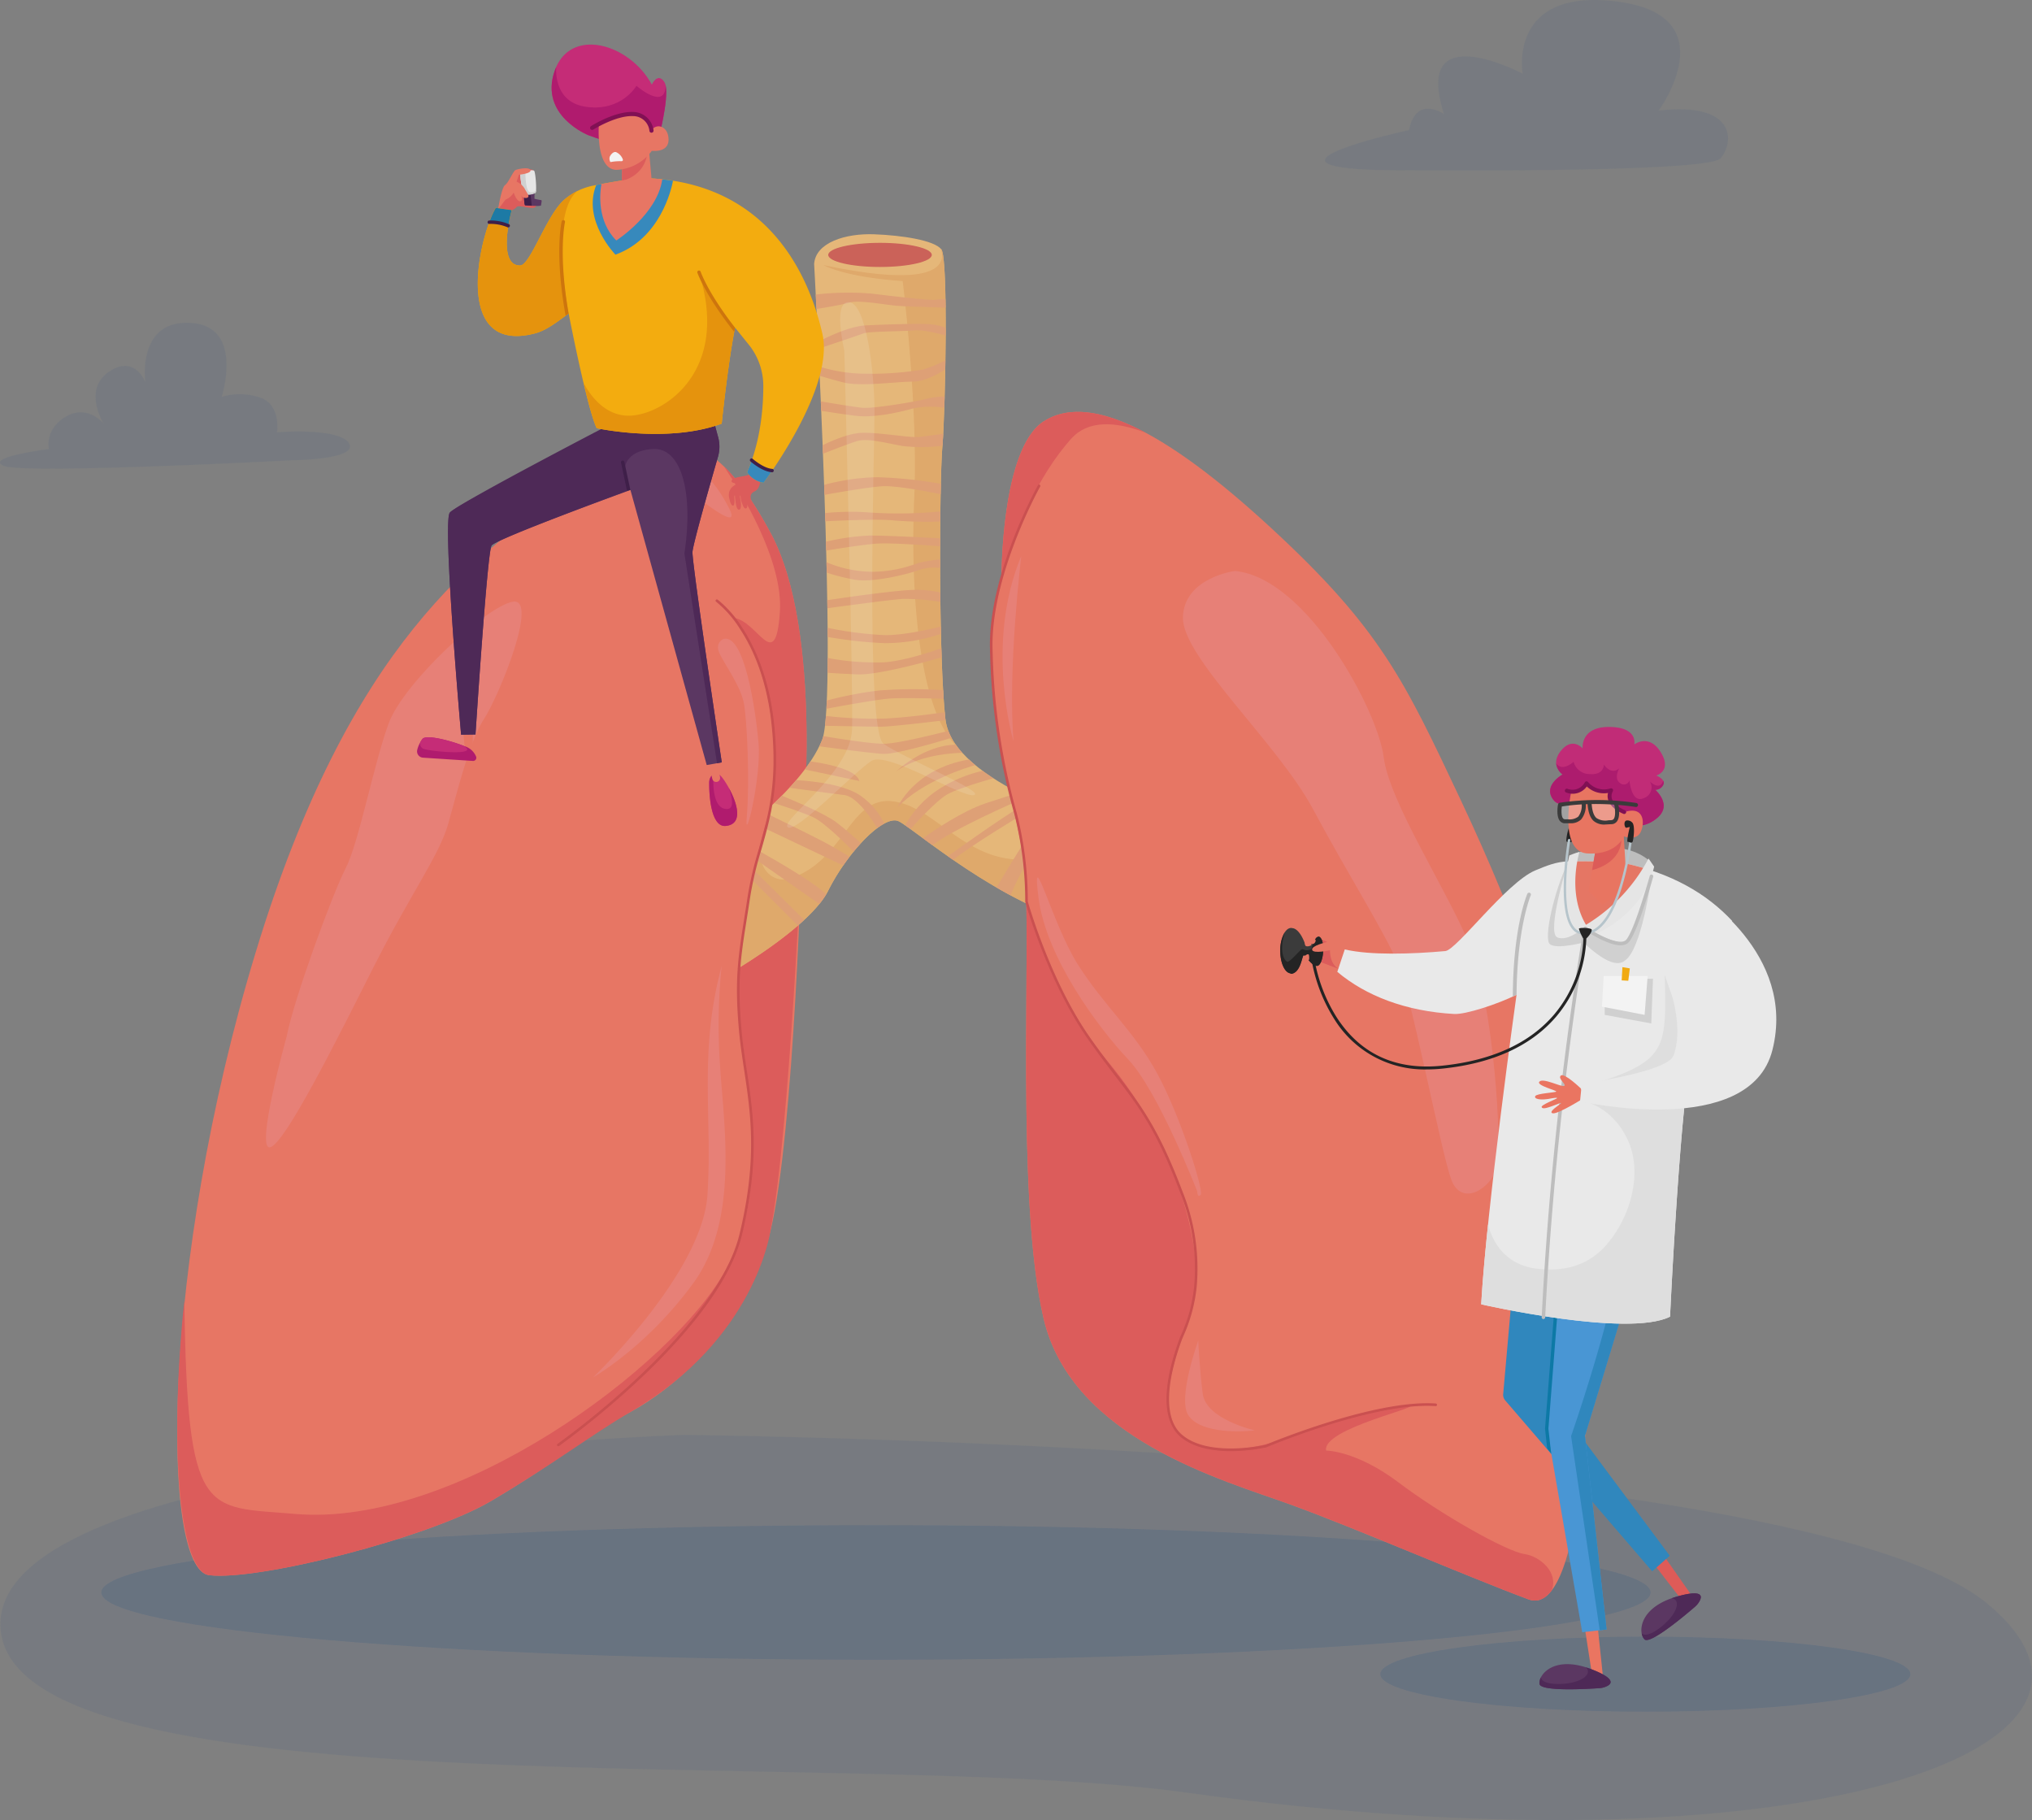 <svg xmlns="http://www.w3.org/2000/svg" xmlns:xlink="http://www.w3.org/1999/xlink" width="513.599" height="460" viewBox="0 0 513.599 460">
  <rect x="0" y="0" width="513.599" height="460" fill="#808080" stroke="none"/>
  <defs>
    <clipPath id="clip-path">
      <rect id="Rectangle_15671" data-name="Rectangle 15671" width="513.599" height="460" fill="none"/>
    </clipPath>
    <clipPath id="clip-path-3">
      <rect id="Rectangle_15667" data-name="Rectangle 15667" width="47.554" height="132.842" fill="none"/>
    </clipPath>
    <clipPath id="clip-path-4">
      <rect id="Rectangle_15668" data-name="Rectangle 15668" width="7.013" height="5.557" fill="none"/>
    </clipPath>
    <clipPath id="clip-path-5">
      <rect id="Rectangle_15669" data-name="Rectangle 15669" width="6.189" height="4.866" fill="none"/>
    </clipPath>
  </defs>
  <g id="Group_16337" data-name="Group 16337" opacity="0.9">
    <g id="Group_16336" data-name="Group 16336" clip-path="url(#clip-path)">
      <g id="Group_16335" data-name="Group 16335">
        <g id="Group_16334" data-name="Group 16334" clip-path="url(#clip-path)">
          <path id="Path_12975" data-name="Path 12975" d="M172.908,481.631s281.169,2.819,329.377,42.6c44.961,37.1-48.041,69.355-202.233,47.833C214.488,560.124.132,578.371.132,529.457c0-42.392,172.776-47.826,172.776-47.826" transform="translate(-0.033 -118.984)" fill="#264f85" opacity="0.1"/>
          <path id="Path_12976" data-name="Path 12976" d="M458.88,42.991s82.4.957,85.865-2.957,4.223-14.389-15.609-12.1c0,0,17.5-23.908-10.394-27.531s-24.017,18.209-24.017,18.209S466.8,3.772,474.84,28.813c0,0-7.012-4.921-8.822,4.05,0,0-42.607,9.249-7.137,10.128" transform="translate(-109.879 0)" fill="#264f85" opacity="0.1"/>
          <path id="Path_12977" data-name="Path 12977" d="M425.6,528.942c0,9.4-87.664,17.013-195.8,17.013s-195.8-7.617-195.8-17.013,87.665-17.013,195.8-17.013,195.8,7.617,195.8,17.013" transform="translate(-8.398 -126.469)" fill="#264f85" opacity="0.2"/>
          <path id="Path_12978" data-name="Path 12978" d="M217.482,248.412s5.448-52.307-8.064-77.153-25.064-30.294-49.692-12.205S103.277,198.5,79.3,277.4,55.329,433.231,67.534,434.757s55.358-9.371,71.269-18.743,25.064-17,35.525-22.666,28.987-20.923,35.089-45.551,8.064-99.384,8.064-99.384" transform="translate(-14.696 -36.656)" fill="#f27461"/>
          <path id="Path_12979" data-name="Path 12979" d="M209.423,173.275c-3.958-7.278-7.749-12.889-11.748-16.734,4.173,6.21,15.027,23.734,14.146,36.786-1.09,16.128-5.667,1.961-11.769,1.525q.731.9,1.4,1.868c.395.573.855,1.277,1.36,2.112,9.106,15.278,8.375,38.706,6.179,45.494-2.4,7.41-7.192,27.679-7.846,42.935s10.57,47.621-2.943,72.25S129.872,424.786,89.334,421.3c-22.911-1.97-27.257,1.608-28.044-53.935-4.055,38.977-.861,68.52,6.249,69.41C79.744,438.3,122.9,427.4,138.808,418.03s25.249-16.671,35.526-22.666c31.384-18.307,35.089-45.551,35.089-45.551,4.9-24.9,8.064-99.384,8.064-99.384s5.448-52.307-8.064-77.153" transform="translate(-14.701 -38.673)" fill="#e55857"/>
          <path id="Path_12980" data-name="Path 12980" d="M94.519,311.824s-8.006,28.689-4.226,28.022,17.663-28.707,26.559-46.277,16.234-27.577,18.459-35.361,5.338-20.905,9.118-26.688,13.918-30.672,7.246-29.561S124.1,222.42,120.317,232.65s-7.561,30.246-10.9,36.7-13.122,33.138-14.9,42.478" transform="translate(-22.056 -49.884)" fill="#f28075"/>
          <path id="Path_12981" data-name="Path 12981" d="M219.138,153.53s-2.556-.284-1.136,3.125,6.533,2.841,13.351,7.954,8.522,5.113,6.533,1.42-7.67-14.2-18.749-12.5" transform="translate(-53.75 -37.883)" fill="#f28075"/>
          <path id="Path_12982" data-name="Path 12982" d="M242.374,214.462s-2.268.912-.952,3.686,5.185,8.039,6.084,12.292,1.538,20.428.8,28.785,3.693-9.688,2.97-18.283-3.619-28.008-8.9-26.481" transform="translate(-59.54 -52.961)" fill="#f28075"/>
          <path id="Path_12983" data-name="Path 12983" d="M231.6,324.217a145.883,145.883,0,0,0-.436,24.846c.872,14.82,5.012,39.23-6.756,55.359s-25.282,23.756-25.282,23.756,27.57-26.262,28.878-46.1-2.288-35.853,3.6-57.865" transform="translate(-49.193 -80.096)" fill="#f28075"/>
          <path id="Path_12984" data-name="Path 12984" d="M300.291,201.169c-1.78-16.271-1.526-59.742-.763-68.895s1.525-47.54-.255-49.828-9.914-3.559-17.033-3.814-14.745,2.034-15.126,7.5c0,0,6.1,110.079,2.034,120.248-2.644,6.611-8.941,13.113-13.025,16.855-.384,2.172-2.273,9.447-2.681,10.556-.367,1-2.4,9.59-2.784,12.11-1.027,6.693-2.251,15.851-2.376,18.018,6.42-3.978,18.855-12.338,22.39-19.406,4.83-9.66,13.982-19.322,17.8-17.542s25.458,21.167,48.447,26.854l2.651-25.838s-37.5-10.55-39.277-26.82" transform="translate(-61.337 -19.421)" fill="#f0bd78"/>
          <path id="Path_12985" data-name="Path 12985" d="M326.737,270.416c1.018,3.362,3.275,13.86-8.5,13.227-14-.753-21.334-13.992-31.757-14.755s-11.89,15.21-25.364,19.532c-3.884,1.246-7.628-1.744-7.628-6.756-.22.975-2.578,9.4-2.758,10.384-.405,2.219-.642,4.461-1.036,6.681a61.86,61.86,0,0,0-.859,7.316c-.092,1.6-.248,3.191-.363,4.787,6.459-4.012,18.738-12.3,22.246-19.317,4.83-9.66,13.982-19.322,17.8-17.542s25.458,21.167,48.447,26.853l2.651-25.837a127.877,127.877,0,0,1-12.878-4.573" transform="translate(-61.384 -66.421)" fill="#e9ad68"/>
          <path id="Path_12986" data-name="Path 12986" d="M299.338,146.43c-1,22.784.94,53.978,11.086,63.161a14.385,14.385,0,0,1-3.2-7.231c-1.78-16.271-1.525-59.743-.763-68.895s1.525-47.54-.255-49.828a2.45,2.45,0,0,0-.179-.2c1.1,2.866,1.475,10.75-29.692,4.146,0,0,5.085,3.05,20.084,4.067,0,0,3.94,31.65,2.924,54.785" transform="translate(-68.266 -20.611)" fill="#e9ad68"/>
          <path id="Path_12987" data-name="Path 12987" d="M304.2,84.56c0,1.685-5.862,3.051-13.092,3.051S278.02,86.245,278.02,84.56s5.861-3.051,13.092-3.051S304.2,82.875,304.2,84.56" transform="translate(-68.683 -20.136)" fill="#d35e54"/>
          <path id="Path_12988" data-name="Path 12988" d="M306.654,102c-.008-.717-.017-1.42-.029-2.106a11.7,11.7,0,0,0-2.31.1c-1.525.254-9.914-.763-16.27-1.525a70.186,70.186,0,0,0-14.209.229c.057,1.115.119,2.336.185,3.65,2.093-.33,6.3-1.029,8.176-1.59,2.542-.763,8.9.508,11.949.763,2.483.207,9.853.414,12.507.483" transform="translate(-67.65 -24.256)" fill="#e8a374"/>
          <path id="Path_12989" data-name="Path 12989" d="M299.044,110.349c1.968-.2,6.069.825,7.82,1.3q0-.952.006-1.893a11.347,11.347,0,0,0-3.759-.929c-2.542-.254-10.931,0-16.27.255-4.332.206-10.171,3.091-12.218,4.171q.041.856.083,1.738c2.236-.747,10.28-3.439,11.373-3.875,1.271-.508,10.423-.508,12.965-.763" transform="translate(-67.844 -26.858)" fill="#e8a374"/>
          <path id="Path_12990" data-name="Path 12990" d="M306.861,123.232q.02-1.141.038-2.293a31.768,31.768,0,0,1-5.725,2.343,83.1,83.1,0,0,1-16.016,1.017,40.915,40.915,0,0,1-10.145-1.772q.053,1.154.107,2.342c1.929.57,4.818,1.4,6.225,1.717,4.576,1.016,13.22-.255,17.287-.255,3.154,0,6.765-2.14,8.229-3.1" transform="translate(-67.941 -29.877)" fill="#e8a374"/>
          <path id="Path_12991" data-name="Path 12991" d="M298.8,136.134a21.863,21.863,0,0,1,7.944-.194c.03-.91.059-1.855.087-2.825a18.62,18.62,0,0,0-4.511.547c-2.8.763-13.728,2.543-16.271,2.288-2.04-.2-8.172-1.227-10.514-1.622q.051,1.179.1,2.38c2.09.334,5.91.925,8.886,1.276,4.322.509,10.424-.763,14.275-1.85" transform="translate(-68.069 -32.885)" fill="#e8a374"/>
          <path id="Path_12992" data-name="Path 12992" d="M306.426,148.555c.065-.817.13-1.841.194-3.039-1.749.245-4.65.643-6.183.814-2.288.254-10.423-1.272-14.745-1.017-3.327.2-7.7,2.2-9.546,3.11q.043,1.073.084,2.155c2.345-.925,6.856-2.678,8.7-3.231,2.542-.763,7.118.508,11.44,1.271a42.453,42.453,0,0,0,10.057-.062" transform="translate(-68.22 -35.892)" fill="#e8a374"/>
          <path id="Path_12993" data-name="Path 12993" d="M320.947,256.348q-.837-.695-1.6-1.416c-13.907,2.355-18.026,12.04-18.026,12.04,6.449-6.679,17.592-10.05,19.63-10.624" transform="translate(-74.439 -62.98)" fill="#e8a374"/>
          <path id="Path_12994" data-name="Path 12994" d="M315.859,249.963c-8.2.105-15.218,6.884-15.218,6.884,5.468-4.206,14.067-4.759,16.875-4.824a22.394,22.394,0,0,1-1.657-2.059" transform="translate(-74.272 -61.752)" fill="#e8a374"/>
          <path id="Path_12995" data-name="Path 12995" d="M314.654,264.607c2.574-1.386,8.852-3.235,11.5-3.985q-1.408-.913-2.726-1.885a33.845,33.845,0,0,0-9.282,3.581A25.941,25.941,0,0,0,303.851,272.5q.6.417,1.352.962c1.844-2.055,6.795-7.421,9.45-8.851" transform="translate(-75.065 -63.92)" fill="#e8a374"/>
          <path id="Path_12996" data-name="Path 12996" d="M356.3,273.234a7.4,7.4,0,0,0-.13,1.813c.042,3.569-4.366,17.929-5.893,22.792q1.234.534,2.488,1.032c1.448-5.463,4.7-24.8,4.7-24.8s-.076-.188-.19-.417a1.088,1.088,0,0,0,.157-.005c-.367-.134-.746-.274-1.132-.418" transform="translate(-86.535 -67.501)" fill="#e8a374"/>
          <path id="Path_12997" data-name="Path 12997" d="M336.122,267.157q-1.045-.5-2.092-1.039c-1.472.422-4.049,1.2-8.24,2.6-6.081,2.027-13.289,6.96-15.962,8.877q1.123.828,2.4,1.762c5.632-4.228,19.821-10.454,23.89-12.2" transform="translate(-76.542 -65.743)" fill="#e8a374"/>
          <path id="Path_12998" data-name="Path 12998" d="M342.572,284.419c1.9-2.742,6.588-9.995,8.13-12.386-.821-.319-1.67-.658-2.541-1.018-2.715,1.816-11.273,16.227-13.626,20.245q1.727,1,3.525,1.972a60.585,60.585,0,0,1,4.512-8.813" transform="translate(-82.645 -66.953)" fill="#e8a374"/>
          <path id="Path_12999" data-name="Path 12999" d="M341.681,269.333q-1-.439-2.017-.909c-4.52,2.12-18.09,11.854-21.461,14.291q.664.464,1.353.94c3.78-3.246,18.31-12.032,22.125-14.322" transform="translate(-78.61 -66.313)" fill="#e8a374"/>
          <path id="Path_13000" data-name="Path 13000" d="M277.257,181.317q.032,1.129.062,2.253c3-.5,9.678-1.581,12.97-1.775,3.595-.212,12.817.456,15.818.687q0-1.021.008-2.024c-3.46-.184-13.437-.7-17.606-.7a58.49,58.49,0,0,0-11.251,1.556" transform="translate(-68.495 -44.409)" fill="#e8a374"/>
          <path id="Path_13001" data-name="Path 13001" d="M288.968,272.834a17.915,17.915,0,0,0-5.521-6.691c-4.2-3.358-13.589-4.116-16.737-4.279q-.852,1-1.71,1.925c3.119.424,10.681,1.447,13.871,1.846s6.878,6,8.3,8.365a14.654,14.654,0,0,1,1.8-1.166" transform="translate(-65.467 -64.692)" fill="#e8a374"/>
          <path id="Path_13002" data-name="Path 13002" d="M290.834,231.646a96.355,96.355,0,0,0-13.321,2.547q-.046,1.088-.1,2.081c3.222-.607,12.856-2.385,16.222-2.595,3.445-.215,11.138,0,13.415.078q-.072-1.059-.139-2.19a111.2,111.2,0,0,0-16.073.079" transform="translate(-68.532 -57.143)" fill="#e8a374"/>
          <path id="Path_13003" data-name="Path 13003" d="M306.464,212.159q-.023-.908-.041-1.827c-2.922.714-9.374,2.15-13.962,2.15a88.437,88.437,0,0,1-14.64-1.855q.009,1.172.015,2.314a112.1,112.1,0,0,0,14.372,1.574,44.1,44.1,0,0,0,14.257-2.357" transform="translate(-68.634 -51.961)" fill="#e8a374"/>
          <path id="Path_13004" data-name="Path 13004" d="M252.925,292.1q-.181.839-.377,1.675c-.054.229-.116.461-.179.695L264,306.1q.823-.714,1.605-1.439Z" transform="translate(-62.346 -72.161)" fill="#e8a374"/>
          <path id="Path_13005" data-name="Path 13005" d="M254.941,285.829c-.119.455-.263.9-.413,1.358-.1.314-.188.632-.271.951L269.9,299.088a21.309,21.309,0,0,0,1.724-2.428c-2.766-2.826-11.839-8.106-16.682-10.831" transform="translate(-62.813 -70.613)" fill="#e8a374"/>
          <path id="Path_13006" data-name="Path 13006" d="M273.319,281.215c-2.744-1.568-11.529-5.854-15.41-7.736-.259,1.185-.633,2.34-.974,3.505l19.653,9.324c.532-.769,1.078-1.519,1.635-2.245-1.08-.639-2.816-1.655-4.9-2.848" transform="translate(-63.474 -67.562)" fill="#e8a374"/>
          <path id="Path_13007" data-name="Path 13007" d="M275.573,273.785c-2.713-2.086-10.9-5.541-13.749-6.713-.672.677-1.325,1.309-1.942,1.891,2.02.644,7.216,2.337,9.843,3.55,2.7,1.245,8.272,6.722,10.231,8.694.614-.752,1.236-1.471,1.858-2.144-1.163-1.055-3.773-3.379-6.242-5.278" transform="translate(-64.202 -65.979)" fill="#e8a374"/>
          <path id="Path_13008" data-name="Path 13008" d="M283.955,260.521c-.83-3.113-9.287-4.532-12.363-4.948q-.692,1.037-1.448,2.04Z" transform="translate(-66.738 -63.138)" fill="#e8a374"/>
          <path id="Path_13009" data-name="Path 13009" d="M276.646,162.112q.045,1.266.089,2.535c2.314-.421,10.948-1.962,14.673-2.181,3.427-.2,11.487,1.355,14.68,2.008.017-.907.035-1.785.055-2.624a109.605,109.605,0,0,0-16.006-1.672,55.989,55.989,0,0,0-13.491,1.934" transform="translate(-68.344 -39.571)" fill="#e8a374"/>
          <path id="Path_13010" data-name="Path 13010" d="M277.832,220.04c-.006,1.294-.017,2.548-.035,3.754,1.354.1,3.779.248,7.54.4,5.067.2,16.761-2.988,21.293-4.29q-.04-1.134-.075-2.3c-3.29,1.144-9.657,3.175-14.354,3.537a63.578,63.578,0,0,1-14.369-1.1" transform="translate(-68.628 -53.758)" fill="#e8a374"/>
          <path id="Path_13011" data-name="Path 13011" d="M307.624,245.329c-3.367.861-13.03,3.255-16.366,3.255-3.547,0-12.894-1.547-15.227-1.943a6.691,6.691,0,0,1-.281.925c-.222.556-.471,1.111-.742,1.664,3.19.423,12.832,1.684,16,1.9,3.25.217,14.253-3.074,17.434-4.052a14.476,14.476,0,0,1-.814-1.745" transform="translate(-67.939 -60.607)" fill="#e8a374"/>
          <path id="Path_13012" data-name="Path 13012" d="M299.876,197.986c-4.213,0-17.9,1.976-22.172,2.609q.017,1.03.032,2.045c3.991-.546,15.862-2.15,19.019-2.361a54.732,54.732,0,0,1,9.535.756q-.016-1.205-.028-2.412a29.928,29.928,0,0,0-6.386-.637" transform="translate(-68.605 -48.911)" fill="#e8a374"/>
          <path id="Path_13013" data-name="Path 13013" d="M289.571,190.89a29.873,29.873,0,0,1-12.132-2.419q.033,1.332.063,2.647a51.816,51.816,0,0,0,7.239,1.806c4.576.763,13.728-1.525,16.271-2.542a12.493,12.493,0,0,1,5.143-.461q0-1.084,0-2.157c-1.225.126-2.809.322-4.122.584-2.542.508-5.593,2.287-12.457,2.542" transform="translate(-68.54 -46.386)" fill="#e8a374"/>
          <path id="Path_13014" data-name="Path 13014" d="M287.929,171.913a65.782,65.782,0,0,0-10.962.16q.034,1.044.065,2.086c2.991-.153,13.557-.647,17.252-.212a109.386,109.386,0,0,0,11.787.282q.012-1.308.028-2.565a108.49,108.49,0,0,1-18.17.25" transform="translate(-68.423 -42.408)" fill="#e8a374"/>
          <path id="Path_13015" data-name="Path 13015" d="M307.407,241.066c-.011-.087-.028-.174-.038-.261-.06-.552-.118-1.137-.174-1.749-2.738.4-10.208,1.418-15.715,1.622A107.565,107.565,0,0,1,277.172,240c-.069.913-.148,1.746-.235,2.49,3.473.066,12.073.226,14.289.226,2.326,0,12.743-1.231,16.181-1.645" transform="translate(-68.416 -59.057)" fill="#e8a374"/>
          <g id="Group_16327" data-name="Group 16327" transform="translate(198.942 76.357)" opacity="0.13">
            <g id="Group_16326" data-name="Group 16326">
              <g id="Group_16325" data-name="Group 16325" clip-path="url(#clip-path-3)">
                <path id="Path_13016" data-name="Path 13016" d="M278.677,113.628s-3.05-12.711,1.271-12.2,6.356,17.8,6.356,27.71-2.288,80.589,2.288,83.894,25.931,12.2,22.88,12.966-21.864-11.186-25.931-8.644-19.218,18.53-21.176,16.765,15.951-13.734,16.275-24.783-1.963-95.706-1.963-95.706" transform="translate(-264.215 -101.41)" fill="#fff"/>
              </g>
            </g>
          </g>
          <path id="Path_13017" data-name="Path 13017" d="M187.3,415.223a.327.327,0,0,1-.189-.594,214.312,214.312,0,0,0,20.773-17.246c9.8-9.262,22.125-22.978,25.21-35.722,4.588-18.95,2.855-30.447,1.18-41.564-.52-3.449-1.01-6.707-1.32-10.175-1.117-12.557-.184-18.437,1.363-28.179.282-1.778.575-3.616.882-5.671a89.827,89.827,0,0,1,2.784-11.749c2.393-8.368,4.867-17.021,3.15-32.227-.709-6.286-2.655-15.451-7.9-23.42a28.1,28.1,0,0,0-6.027-6.885.327.327,0,1,1,.382-.53,28.123,28.123,0,0,1,6.17,7.023c2.94,4.461,6.718,12.2,8.02,23.738,1.731,15.335-.761,24.051-3.171,32.481a89.193,89.193,0,0,0-2.766,11.666c-.309,2.056-.6,3.9-.883,5.676-1.539,9.692-2.467,15.542-1.358,28.018.307,3.449.8,6.7,1.315,10.136,1.685,11.179,3.427,22.74-1.19,41.815-3.123,12.9-15.538,26.725-25.4,36.05a215.247,215.247,0,0,1-20.838,17.3.329.329,0,0,1-.188.059" transform="translate(-46.19 -49.705)" fill="#d14a4a"/>
          <path id="Path_13018" data-name="Path 13018" d="M335.3,180.524s-.218-32.91,10.679-39.884,29.423,1.09,57.32,26.807,33.782,38.576,48.167,69.089,28.333,67.563,31.166,95.9,2.179,112.025-14.167,105.923-43.371-17.872-60.153-23.974-55.141-16.564-62.333-46.859-3.051-95.9-4.795-113.551-13.839-46.531-5.884-73.448" transform="translate(-82.172 -34.153)" fill="#f27461"/>
          <path id="Path_13019" data-name="Path 13019" d="M470.413,467.558c-4.576-.654-21.141-10.026-31.82-18.09s-18.308-8.064-18.308-8.064c-1.09-5.667,25.936-11.333,20.487-11.333s-21.577,4.795-28.333,7.41-20.487,6.539-28.987.218,2.18-27.026,3.705-37.051-3.923-35.961-22.013-57.538c-10.885-12.984-17.271-29.358-20.632-40.343.522,24.545-1.946,78.693,4.4,105.4,7.192,30.3,45.551,40.756,62.333,46.859S455.048,472.9,471.395,479c2.247.84,4.2-.022,5.883-2.2,1.85-4.6-2.973-8.686-6.864-9.242" transform="translate(-85.097 -74.797)" fill="#e55857"/>
          <path id="Path_13020" data-name="Path 13020" d="M372.671,143.541c-11.2-5.994-19.7-6.808-25.807-2.9-9.834,6.294-10.616,33.7-10.675,38.995,3.534-11.658,9.084-24.976,17.54-34.527,4.2-4.748,10.98-4.613,18.941-1.568" transform="translate(-83.054 -34.153)" fill="#e55857"/>
          <path id="Path_13021" data-name="Path 13021" d="M401.141,449.986s-5.109,14.1-2.656,18.6,12.056,4.7,16.961,4.087c0,0-12.364-2.759-13.18-9.3s-1.124-13.385-1.124-13.385" transform="translate(-98.279 -111.167)" fill="#f28075"/>
          <path id="Path_13022" data-name="Path 13022" d="M388.6,373.882s-9.807-25.282-17.435-33.346-20.7-25.717-22.667-40.756,3.269,6.1,9.808,16.564,14.384,17,20.269,27.9,11.769,29.641,10.9,30.513-.872-.872-.872-.872" transform="translate(-85.99 -72.768)" fill="#f28075"/>
          <path id="Path_13023" data-name="Path 13023" d="M339.324,233.44s-7.41-24.41,1.961-46.859c0,0-3.487,28.551-1.961,46.859" transform="translate(-83.141 -46.094)" fill="#f28075"/>
          <path id="Path_13024" data-name="Path 13024" d="M410.226,191.654s-12.906,1.668-13.137,11.733,23.976,31.808,32.9,48.486,18.005,30.888,21.437,39.04,10.913,47.646,13.5,54.582,9.9,2.287,11.447-2.874-.748-41.874-6.756-56.345-20.359-36.185-21.8-47.658-19.289-45.238-37.594-46.964" transform="translate(-98.098 -47.347)" fill="#f28075"/>
          <path id="Path_13025" data-name="Path 13025" d="M393.191,406.938c-4.09,0-9.385-.688-12.849-3.72-4.463-3.9-4.543-12.58-.224-24.428l.1-.262c.079-.22.212-.527.382-.916a39.811,39.811,0,0,0,3.3-12.1,51.2,51.2,0,0,0-3.439-23.734c-6.032-15.988-10.445-21.757-16.554-29.742-2.018-2.638-4.306-5.628-6.871-9.291-10.1-14.418-15.742-34.4-15.8-34.6a.33.33,0,0,1-.012-.094A89.79,89.79,0,0,0,338.493,246a164.88,164.88,0,0,1-6.173-41.55c-.611-18.816,12-41.421,12.129-41.647a.327.327,0,0,1,.569.321c-.127.225-12.65,22.674-12.045,41.3a164.239,164.239,0,0,0,6.151,41.4,90.424,90.424,0,0,1,2.748,22.188c.3,1.066,5.887,20.358,15.691,34.354,2.558,3.651,4.841,6.636,6.856,9.269,6.142,8.029,10.581,13.83,16.646,29.909a51.834,51.834,0,0,1,3.477,24.037,40.407,40.407,0,0,1-3.346,12.284c-.164.378-.294.677-.367.877l-.1.264c-4.22,11.576-4.206,20,.04,23.711,6.63,5.8,20.521,2.775,21.215,2.62,1-.42,27.624-11.508,43-10.436a.327.327,0,1,1-.045.652c-15.437-1.071-42.451,10.282-42.722,10.4a.315.315,0,0,1-.053.017,44.291,44.291,0,0,1-8.218.955c-.246,0-.5.008-.754.008" transform="translate(-82.093 -40.18)" fill="#d14a4a"/>
          <path id="Path_13026" data-name="Path 13026" d="M168.654,67.838s2.628-.584,3.211-1.46,5.489,1.5,4.906-.84-4.321-3.831-4.321-3.831l1.751-2.919s2.336-.584,2.044-1.46-2.336-.291-2.336-.291l-2.044.584-3.795,6.715-.876,2.628Z" transform="translate(-41.304 -14.043)" fill="#e55857"/>
          <path id="Path_13027" data-name="Path 13027" d="M175.875,64.724s0,3,.333,3,3.994.333,3.994,0,.333-1.331,0-1.331a14.415,14.415,0,0,1-1.664-.333v-2Z" transform="translate(-43.449 -15.825)" fill="#562f5e"/>
          <path id="Path_13028" data-name="Path 13028" d="M177.539,64.878l-.881-.2-.783.2s0,3,.333,3c.139,0,.854.057,1.641.1Z" transform="translate(-43.449 -15.979)" fill="#371443"/>
          <path id="Path_13029" data-name="Path 13029" d="M175.085,61.462s-.686-3.428-.343-3.772,3.07-.8,3.421-.4.693,5.2.35,5.542a3.64,3.64,0,0,1-2.742.343c-.686-.343-.686-1.714-.686-1.714" transform="translate(-43.145 -14.115)" fill="#f1f1f1"/>
          <path id="Path_13030" data-name="Path 13030" d="M175.771,63.229a3.645,3.645,0,0,0,2.743-.343,1.472,1.472,0,0,0,.13-.695,1.3,1.3,0,0,1-1.689.468c-1.045-.4-1.012-5.087-1.012-5.087V57.35a3.2,3.2,0,0,0-1.2.393c-.343.343.343,3.772.343,3.772s0,1.372.686,1.714" transform="translate(-43.145 -14.168)" fill="#d8d8d8"/>
          <path id="Path_13031" data-name="Path 13031" d="M252.721,159.526s.121,3.028-1.487,3.76c-1.561.71-.955,1.919-.8,2.762.067.363-.1.727-.489.45-.663-.477-.834-1.451-1.111-2.16-.006-.014-.015-.032-.031-.032s-.026.032-.022.053c.114.686.414,1.325.505,2,.044.322.174,1.172-.306,1.26s-.76-.756-.881-1.071a7.366,7.366,0,0,1-.316-.992c-.095-.412-.122-.843-.215-1.258a.785.785,0,0,0-.057.593,9.434,9.434,0,0,1,.222,1.919c-.011.312-.02,1.043-.439,1.12-.514.095-.715-.874-.8-1.2a22.332,22.332,0,0,1-.3-2.48.853.853,0,0,0-.138.529c-.011.429.085.888.037,1.306-.02.175-.053.774-.3.818-.627.116-.9-1.378-.977-1.755a2.859,2.859,0,0,1,.585-2.821l.046-.045a6.562,6.562,0,0,1,1.016-.75c.412-.263-.047-.285-.3-.321-.441-.061-1.071-.233-.69-.785.688-1,4.216-.776,4.9-1.774s2.34.876,2.34.876" transform="translate(-60.453 -39.121)" fill="#e55857"/>
          <path id="Path_13032" data-name="Path 13032" d="M239.394,259.659s-1.284.236-1.318,2.455.266,11.12,4.186,10.731c5.212-.517,2.259-7.539-.336-11.44-1.836-2.76-2.533-1.746-2.533-1.746" transform="translate(-58.815 -64.103)" fill="#cc2276"/>
          <path id="Path_13033" data-name="Path 13033" d="M243.061,263.413c.678,2.072,1.791,5.866-1.159,5.2-3.231-.733-2.78-7.893-2.78-7.893l-.136-.743a2.6,2.6,0,0,0-.911,2.263c-.034,2.217.267,11.12,4.186,10.73,4.451-.441,2.949-5.621.8-9.555" transform="translate(-58.815 -64.225)" fill="#b5106b"/>
          <path id="Path_13034" data-name="Path 13034" d="M157.65,248.865l.05-14.4-3.208.095,1.269,13.854Z" transform="translate(-38.167 -57.923)" fill="#f27461"/>
          <path id="Path_13035" data-name="Path 13035" d="M154.113,253.456a.809.809,0,0,0,.832-1.04,4.545,4.545,0,0,0-2.959-2.688c-3.551-1.428-9.56-2.965-10.578-1.873a7.413,7.413,0,0,0-1.338,2.706,1.6,1.6,0,0,0,1.427,2.07Z" transform="translate(-34.586 -61.14)" fill="#b5106b"/>
          <path id="Path_13036" data-name="Path 13036" d="M142.117,250.457a1.35,1.35,0,0,1-.85-2.068,3.641,3.641,0,0,1,.4-.535c1-1.076,6.851.4,10.419,1.81,4.174,2.534-7.974,1.439-9.974.792" transform="translate(-34.85 -61.14)" fill="#cc2276"/>
          <path id="Path_13037" data-name="Path 13037" d="M240.014,256.772,237.991,244l-3.151.607,3.234,12.564a.992.992,0,0,0,1.94-.4" transform="translate(-58.016 -60.28)" fill="#f27461"/>
          <path id="Path_13038" data-name="Path 13038" d="M218.665,144.224a9.25,9.25,0,0,1-.041,4.994c-1.79,6.192-6.3,21.958-6.441,24.035-.173,2.594,7.4,53.181,7.4,53.181l-3.8.67L196.5,157.593s-34.008,12.342-35.1,14.037-4.057,47.755-4.057,47.755l-3.641.052s-4.767-53.82-2.853-56.131,42.326-22.234,42.326-22.234l23.43-4.452Z" transform="translate(-37.154 -33.752)" fill="#562f5e"/>
          <path id="Path_13039" data-name="Path 13039" d="M218.665,144.224l-2.065-7.6-22.825,3.129S152.759,161,150.845,163.307s2.853,56.131,2.853,56.131l3.641-.052s2.961-46.059,4.057-47.755c1.035-1.6,32.738-13.235,34.745-13.982l-1.026-5.573s.069-4.436,7.072-4.84,10.334,10.484,7.956,26.4l8.24,53.007,1.207-.213s-7.578-50.587-7.405-53.18c.139-2.077,4.651-17.844,6.441-24.036a9.25,9.25,0,0,0,.041-4.994" transform="translate(-37.154 -33.752)" fill="#481f52"/>
          <path id="Path_13040" data-name="Path 13040" d="M209.31,154.935a.443.443,0,0,0-.517-.335.437.437,0,0,0-.335.517l1.508,7.054.861-.135Z" transform="translate(-51.496 -38.191)" fill="#371443"/>
          <path id="Path_13041" data-name="Path 13041" d="M201.246,59.736s-5.491.676-11.866,1.97a15.964,15.964,0,0,0-6.967,3.38c-4.563,3.753-8.714,16.72-11.321,16.765-5.026.084-3.263-9.8-2.138-13.989l-4.027-.566c-4.345,7.518-10.9,37.015,9.767,31.76,2.58-.656,4.826-2.195,8.654-5.079,0,0,4.653,23.994,7.1,29.005,0,0,17.9,3.892,31.592-1.15,0,0,1.553-15.213,3.375-24.265l3.768,4.683a16.666,16.666,0,0,1,3.37,10c.005,5.525-.666,14.062-4.105,21.849a6.141,6.141,0,0,0,4.181,2.666s18-23.83,14.872-37.6-13.158-39.048-46.251-39.433" transform="translate(-39.624 -14.757)" fill="#ffb002"/>
          <path id="Path_13042" data-name="Path 13042" d="M254.33,156.326a10.072,10.072,0,0,1-2.4-1.7c-.345.981-.728,1.958-1.155,2.923a6.144,6.144,0,0,0,4.181,2.666s.867-1.148,2.188-3.086a9.153,9.153,0,0,1-2.81-.8" transform="translate(-61.952 -38.199)" fill="#2f8ac2"/>
          <path id="Path_13043" data-name="Path 13043" d="M194.447,37.859s-12.4-4.9-8.526-16.2,18.905-7.022,24.576,3.421c0,0,1.486-3.241,3.168-.639s-1.62,14.944-1.62,14.944-6.283,2.872-17.6-1.531" transform="translate(-45.746 -3.699)" fill="#cc2276"/>
          <path id="Path_13044" data-name="Path 13044" d="M213.988,27.15c-.086,6.459-7.374.081-7.374.081s-3.71,6.512-12.593,5.339c-7.855-1.037-7.8-8.415-7.685-10.11-.149.335-.288.684-.414,1.052-3.871,11.3,8.525,16.2,8.525,16.2,11.316,4.4,17.6,1.531,17.6,1.531s2.769-10.349,1.942-14.089" transform="translate(-45.746 -5.549)" fill="#b5106b"/>
          <path id="Path_13045" data-name="Path 13045" d="M216.91,65.386l-1.4-15.639-6.687,1.791-.288,14.132c2.532-.086,5.842-.248,8.376-.284" transform="translate(-51.517 -12.29)" fill="#f27461"/>
          <path id="Path_13046" data-name="Path 13046" d="M208.741,58.606c5.931-1.583,6.351-6.566,6.351-6.566l-6.229.59Z" transform="translate(-51.568 -12.856)" fill="#e55857"/>
          <path id="Path_13047" data-name="Path 13047" d="M201.011,41.145s-.914,11.881,4.9,11.307a11.775,11.775,0,0,0,8.49-4.8s4.346.605,4.226-2.964-3.528-4.207-4.573-1.726c0,0-.139-8.412-13.04-1.815" transform="translate(-49.646 -9.541)" fill="#f27461"/>
          <path id="Path_13048" data-name="Path 13048" d="M213.619,42.827a.524.524,0,0,1-.534-.437,4.156,4.156,0,0,0-4.146-3.764c-4.32-.189-10,3.379-10.06,3.415a.524.524,0,0,1-.561-.885c.243-.154,6-3.778,10.666-3.577a5.277,5.277,0,0,1,5.134,4.637.524.524,0,0,1-.429.6.551.551,0,0,1-.07.007" transform="translate(-48.933 -9.282)" fill="#81034f"/>
          <path id="Path_13049" data-name="Path 13049" d="M200.852,61.389A16.029,16.029,0,0,0,205.077,76.9s14.614-8.882,12-16.8q-2.851-.317-5.966-.358s-4.6.566-10.262,1.653" transform="translate(-49.493 -14.757)" fill="#f27461"/>
          <path id="Path_13050" data-name="Path 13050" d="M216.548,60.186c-1.26,8.828-11.619,15.46-11.619,15.46-4.878-4.888-4.177-11.936-3.764-14.269q-.646.122-1.312.252c-3.586,8.933,4.85,17.6,4.85,17.6,11.276-4.08,14.125-16.4,14.561-18.678q-1.328-.211-2.717-.362" transform="translate(-49.154 -14.869)" fill="#2f8ac2"/>
          <path id="Path_13051" data-name="Path 13051" d="M225.166,91.929c7.551,24.326-8.383,35.1-16.969,35.806-7.221.6-11.214-6.138-12.3-8.3,1.212,5.118,2.44,9.693,3.32,11.5,0,0,17.9,3.892,31.591-1.15,0,0,1.5-14.7,3.284-23.8a124.412,124.412,0,0,1-8.924-14.055" transform="translate(-48.395 -22.711)" fill="#ef9500"/>
          <path id="Path_13052" data-name="Path 13052" d="M234.9,91.077a.428.428,0,1,0-.8.308c2.446,6.357,8.769,14.266,9.307,14.933.069-.366.139-.726.209-1.074,0,0-6.264-7.793-8.716-14.166" transform="translate(-57.825 -22.432)" fill="#d57300"/>
          <path id="Path_13053" data-name="Path 13053" d="M185.56,64.117a16.787,16.787,0,0,0-3.147,2.051c-4.564,3.753-8.715,16.72-11.321,16.764-5.027.085-3.263-9.8-2.138-13.988l-4.026-.566c-4.345,7.517-10.9,37.015,9.767,31.76,2.57-.654,4.809-2.184,8.609-5.046-1.531-8.942-3.594-26.22,2.258-30.975" transform="translate(-39.624 -15.84)" fill="#ef9500"/>
          <path id="Path_13054" data-name="Path 13054" d="M188.861,73.875a.429.429,0,0,0-.514.321c-.077.33-1.827,8.206.992,23.843.248-.184.5-.374.764-.572l0,.008.006-.005c-2.675-15.165-.946-23-.928-23.08a.429.429,0,0,0-.321-.514" transform="translate(-46.38 -18.248)" fill="#d57300"/>
          <path id="Path_13055" data-name="Path 13055" d="M257.408,157.366a.452.452,0,0,1-.111.006c-2.182-.167-4.517-1.976-5.42-2.745a.428.428,0,0,1,.556-.652c.655.558,2.944,2.391,4.93,2.543a.428.428,0,0,1,.045.849" transform="translate(-62.188 -38.013)" fill="#371443"/>
          <path id="Path_13056" data-name="Path 13056" d="M167.194,66.873s.876-5.547,1.751-6.131,2.044-3.5,2.628-3.795,3.5-.876,3.8,0-2.92,1.168-2.92,1.168l-.584,1.751a4.349,4.349,0,0,1,2.044,1.752c.584,1.168,1.46,2.044.584,2.336a1.364,1.364,0,0,1-1.46-.584s.584,1.46-.292,1.46-1.606-2.19-1.606-2.19a4.077,4.077,0,0,1-2.044,1.751Z" transform="translate(-41.304 -13.954)" fill="#f27461"/>
          <path id="Path_13057" data-name="Path 13057" d="M207.951,52.848a.429.429,0,0,1-.017.357c-.092.136-.285.142-.448.138a12,12,0,0,0-2.506.2.214.214,0,0,1-.163-.012.211.211,0,0,1-.069-.114,1.7,1.7,0,0,1-.108-1.157c.239-.6,1.011-1.5,1.694-1.176a3.233,3.233,0,0,1,1.616,1.769" transform="translate(-50.539 -12.602)" fill="#fff"/>
          <path id="Path_13058" data-name="Path 13058" d="M169.132,74c.237-1.4.533-2.681.8-3.656l-4.027-.567a23.961,23.961,0,0,0-1.567,3.451,11.525,11.525,0,0,1,4.8.772" transform="translate(-40.598 -17.238)" fill="#1279a9"/>
          <path id="Path_13059" data-name="Path 13059" d="M168.969,75.753a.424.424,0,0,1-.258-.033,10.9,10.9,0,0,0-4.568-.852.429.429,0,1,1-.048-.856,11.65,11.65,0,0,1,4.979.931.429.429,0,0,1-.1.81" transform="translate(-40.439 -18.282)" fill="#371443"/>
          <path id="Path_13060" data-name="Path 13060" d="M527.235,276.038a1.646,1.646,0,0,1,1.6-.111c.773.442-.11,1.989-.5,1.768l-.773-.442s-.221,3.977-.608,3.756-1.215.332-1.16-.663.608-3.756,1.436-4.308" transform="translate(-129.895 -68.124)" fill="#1a1a1a"/>
          <path id="Path_13061" data-name="Path 13061" d="M438.575,316.47l1.992-1.61s.31-.6,4.77,1.753c1.093.576,1.458,1.126,1.392,1.629l3.311,1.788-2.714,2.86-7.369-2.808Z" transform="translate(-108.348 -77.768)" fill="#e55857"/>
          <path id="Path_13062" data-name="Path 13062" d="M429.763,317.206c.013-3.171,1.247-5.737,2.757-5.731a1.352,1.352,0,0,1,.383.065c.216.006,1.759.188,3.152,4.028.559,1.539,2.763-2.188,3.484-1.913,1.839.7,1.165,7.574-.553,7.405s-2.978-3.241-3.389-2.588-.748,4.089-2.878,4.574a.448.448,0,0,1-.414-.106c-1.429-.192-2.552-2.684-2.54-5.734" transform="translate(-106.171 -76.948)" fill="#333"/>
          <path id="Path_13063" data-name="Path 13063" d="M432.3,323.293c-1.429-.191-2.552-2.684-2.54-5.734a8.794,8.794,0,0,1,1.158-4.652c-1.519,5-.129,7.018.523,7.427s3.247-2.982,3.78-3.1.654.412,1.72.169.533-.121,1.236-1.964a2.913,2.913,0,0,1,.632-1.065c.063-.056.125-.11.184-.155h0l.009-.006a.822.822,0,0,1,.659-.136c1.678.967,1,7.505-.681,7.341-1.718-.169-2.977-3.241-3.388-2.588s-.749,4.09-2.879,4.575a.448.448,0,0,1-.413-.107" transform="translate(-106.171 -77.302)" fill="#1a1a1a"/>
          <path id="Path_13064" data-name="Path 13064" d="M449.973,320.434s-3.879-4.725-4.946-4.482-4.8,1.093-4.555,2.159,4.508.1,4.508.1-.217,3.975,2.813,4.967,2.181-2.739,2.181-2.739" transform="translate(-108.813 -78.052)" fill="#f27461"/>
          <path id="Path_13065" data-name="Path 13065" d="M440.552,315.129s.434.192.023.846a.758.758,0,0,1-1.067.243s.655.412-.412.654a1.23,1.23,0,0,1-.792,0c-.239-.123-.29-.523-.264-.763a.675.675,0,0,1,.373-.556.955.955,0,0,1,.423-.05c.136.006.273.017.408.035a.283.283,0,0,0,.094,0c.094-.02.139-.123.181-.21a1.165,1.165,0,0,1,1.346-.538c-.108.11-.209.227-.313.34" transform="translate(-108.214 -77.759)" fill="#f27461"/>
          <path id="Path_13066" data-name="Path 13066" d="M438,320.66a3.479,3.479,0,0,1,.4-.243c.191-.1.521-.224.59.08a3.179,3.179,0,0,1,.062.952.633.633,0,0,1-.05.235.385.385,0,0,1-.312.2.66.66,0,0,1-.369-.091,1.03,1.03,0,0,1-.506-.684.48.48,0,0,1,0-.251.486.486,0,0,1,.178-.193" transform="translate(-108.156 -79.13)" fill="#f27461"/>
          <path id="Path_13067" data-name="Path 13067" d="M463.351,558.833c0,5.243,29.992,9.493,66.99,9.493s66.99-4.25,66.99-9.493-29.992-9.493-66.99-9.493-66.99,4.25-66.99,9.493" transform="translate(-114.468 -135.712)" fill="#264f85" opacity="0.2"/>
          <path id="Path_13068" data-name="Path 13068" d="M527.125,288.305l.881-2.186s11.336-4.534,18.893,1.511l.081,4.8Z" transform="translate(-130.223 -70.281)" fill="#c3c3c3"/>
          <path id="Path_13069" data-name="Path 13069" d="M525.243,428.535l-.786-20.66-5.427-6.491a.458.458,0,1,1,.7-.588l5.527,6.612a.458.458,0,0,1,.106.276l.706,18.529q-.417,1.167-.828,2.321" transform="translate(-128.197 -98.974)" fill="#381144"/>
          <path id="Path_13070" data-name="Path 13070" d="M536.4,557.361l-1.873-17.783-3.419.855,2.565,16.585Z" transform="translate(-131.207 -133.3)" fill="#f5735d"/>
          <path id="Path_13071" data-name="Path 13071" d="M532.991,564.467a4.919,4.919,0,0,1-1.029.183c-2.379.169-14.861.956-15.171-1.055-.342-2.223,3.549-7.368,12.995-3.762,7.518,2.87,4.656,4.211,3.2,4.634" transform="translate(-127.666 -137.996)" fill="#562f5e"/>
          <path id="Path_13072" data-name="Path 13072" d="M529.787,560.1c-.43-.164-.848-.31-1.255-.439,1.818,1.858-1.581,4.2-6.952,4.2-3.3,0-4.275-.838-4.45-1.64a2.852,2.852,0,0,0-.338,1.64c.309,2.01,12.793,1.223,15.171,1.055a4.925,4.925,0,0,0,1.029-.183c1.451-.422,4.313-1.763-3.2-4.634" transform="translate(-127.665 -138.261)" fill="#481f52"/>
          <path id="Path_13073" data-name="Path 13073" d="M564.333,531.7l-10.251-14.652-2.578,2.4,10.277,13.269Z" transform="translate(-136.246 -127.733)" fill="#e85653"/>
          <path id="Path_13074" data-name="Path 13074" d="M565.262,537.437a4.889,4.889,0,0,1-.714.763c-1.8,1.561-11.318,9.678-12.772,8.255-1.607-1.574-1.58-8.024,8.142-10.8,7.737-2.211,6.251.578,5.343,1.786" transform="translate(-136.119 -132.125)" fill="#562f5e"/>
          <path id="Path_13075" data-name="Path 13075" d="M559.945,535.651c-.443.126-.864.26-1.268.4,2.57.4,1.255,4.308-3.043,7.53-2.641,1.98-3.923,1.893-4.544,1.358a2.852,2.852,0,0,0,.713,1.514c1.454,1.423,10.97-6.694,12.772-8.255a4.885,4.885,0,0,0,.714-.763c.908-1.208,2.394-4-5.343-1.786" transform="translate(-136.144 -132.125)" fill="#481f52"/>
          <path id="Path_13076" data-name="Path 13076" d="M509.99,386.861l-5.38,60.886a2.209,2.209,0,0,0,.453,1.711L542.25,492.7l4.446-3.933-28.555-38.357L534.63,389.5Z" transform="translate(-124.655 -95.572)" fill="#2787c3"/>
          <path id="Path_13077" data-name="Path 13077" d="M549.421,391.018,528.9,458.673l5.471,48.959-6.155.684-8.891-51.352L524.8,387.77Z" transform="translate(-128.297 -95.796)" fill="#4298dd"/>
          <path id="Path_13078" data-name="Path 13078" d="M534.086,506.241l1.742-.194-5.472-48.959,20.659-67.928a7.913,7.913,0,0,0,.209-4.047l-.79-3.753-24.181,4.826L525.209,398.7c1.778-2.09,7.643-7.754,13.61-1.315,6.5,7.011-11.969,59.789-11.969,59.789Z" transform="translate(-129.75 -94.213)" fill="#2787c3"/>
          <path id="Path_13079" data-name="Path 13079" d="M519.5,458.835l4.629-59.379a.43.43,0,0,0-.04-.218l-1.555-3.276a.428.428,0,0,0-.773.367l1.506,3.172-4.623,59.3a.5.5,0,0,0,0,.081l.538,4.943,1,1.254Z" transform="translate(-128.129 -97.76)" fill="#0078aa"/>
          <path id="Path_13080" data-name="Path 13080" d="M539.106,335.31c.652-6.311,2.846-12.45,4.91-18.407,1.482-4.279,3.072-8.518,4.668-12.756-6.269-6.723-15.3-12.232-28.3-14.781,0,0-6.073-.361-13.223-.231-2.877.053-5.524,1.149-8.207,2.269-7.273,3.036-19.884,20.127-22.738,20.387-8.313.755-18.94,1.114-25.415-.419l-1.89,5.668c7.179,6.046,17.278,9.976,29.545,10.652,2.923.16,11.047-2.505,15.759-4.861,0,0-7.592,54.152-8.931,78.238,0,0,37.023,8.475,47.728,3.122,0,0,2.676-57.541,5.974-69.108Z" transform="translate(-110.9 -71.422)" fill="#f4f4f4"/>
          <path id="Path_13081" data-name="Path 13081" d="M528.1,289.112a17.624,17.624,0,0,0,1.483,17.61s17.571-6.7,16.323-15.781q-3.019-.91-6.38-1.575s-5.085-.3-11.426-.254" transform="translate(-130.046 -71.422)" fill="#f07461"/>
          <path id="Path_13082" data-name="Path 13082" d="M544.945,413.559s2.573-55.31,5.782-68.372c-6.362-14.759-7.12-18.162-7.12-18.162.318,17.805.989,21.614-16.465,27.184-2.742.875-2.675,4.885-3.607,4.932a17.242,17.242,0,0,1,9.813,8.029c5.408,8.92,1.679,21.408-4.744,28.517-4.614,5.107-10.681,6.545-17.31,5.748-8.652-1.041-11.462-7.706-12.347-11.187-.792,7.627-1.424,14.692-1.729,20.189,0,0,37.022,8.475,47.728,3.123" transform="translate(-122.835 -80.79)" fill="#e8e8e8"/>
          <path id="Path_13083" data-name="Path 13083" d="M512.121,299.673a.472.472,0,0,0-.62.244c-.149.343-3.609,8.511-3.672,25.981.306-.151.617-.306.94-.467v.008l.007,0c.125-16.932,3.554-25.061,3.589-25.143a.471.471,0,0,0-.245-.62" transform="translate(-125.456 -74.023)" fill="#c3c3c3"/>
          <path id="Path_13084" data-name="Path 13084" d="M547.412,288.16a43.072,43.072,0,0,1-18.206,18.112l1.784,2.23s14.72-4.461,17.843-18.289Z" transform="translate(-130.738 -71.188)" fill="#f0f0f0"/>
          <path id="Path_13085" data-name="Path 13085" d="M529.045,285.945c-.465,1.578-2.974,11.134,1.921,18.884l-2.23,1.784s-5.389-6.378-2.266-19.76a19.957,19.957,0,0,1,2.576-.908" transform="translate(-129.821 -70.638)" fill="#f0f0f0"/>
          <path id="Path_13086" data-name="Path 13086" d="M545.72,293.724c-3.864,14.221-5.5,15.219-7.1,16.128-4.719-.429-9.555-4.032-9.555-4.032s-4.461,4.015-7.137,2.677,2.611-18.554,2.611-18.554c-3.187,6.425-6.18,19-4.4,20.338s8.475-.446,8.475-.446c6.661,6.29,9.329,5.521,10.443,4.563,4.241-2.715,6.657-20.674,6.657-20.674" transform="translate(-128.367 -71.629)" fill="#d8d8d8"/>
          <path id="Path_13087" data-name="Path 13087" d="M517.956,405.9h-.023a.445.445,0,0,1-.422-.468,883.761,883.761,0,0,1,10.6-98.352.446.446,0,0,1,.691-.29c3.147,2.153,8.676,4.926,10.111,3.205,2.144-2.573,5.886-15.981,5.924-16.116a.446.446,0,1,1,.86.239c-.155.559-3.833,13.729-6.1,16.448-1.07,1.285-3.331,1.138-6.719-.439a35.588,35.588,0,0,1-4.006-2.223A890.185,890.185,0,0,0,518.4,405.476a.446.446,0,0,1-.445.423" transform="translate(-127.848 -72.52)" fill="#c3c3c3"/>
          <path id="Path_13088" data-name="Path 13088" d="M550.881,328.517l-12.2.214v8.922l11.764,2.163Z" transform="translate(-133.079 -81.158)" fill="#d8d8d8"/>
          <path id="Path_13089" data-name="Path 13089" d="M549.3,327.616l-11.114,0-.44,7.734,10.786,2.081Z" transform="translate(-132.847 -80.935)" fill="#fff"/>
          <path id="Path_13090" data-name="Path 13090" d="M546.43,324.946l-.387,3.123-1.672-.095.19-3.345Z" transform="translate(-134.484 -80.198)" fill="#fdae04"/>
          <path id="Path_13091" data-name="Path 13091" d="M526.875,364.258s-4.167-4.022-5.06-3.269,1.557,2.291.825,2.62-5.37-2.161-6.278-1.049c-.773.947,4.507,2.2,4.28,2.475s-4.9.444-5.292,1.147,1.244,1.2,4.288.536c0,0,1.3-.233,1.223-.021s-4.165,1.7-3.9,2.282,1.354.272,4.494-.964c0,0,.586-.264.358.014s-3.4,2.231-2.043,2.5,8.066-3.977,8.066-3.977Z" transform="translate(-127.301 -89.157)" fill="#f5735d"/>
          <path id="Path_13092" data-name="Path 13092" d="M559.995,299.54,551.8,320.235s5.353,12.044,2.23,20.519c-1.572,4.268-23.195,7.137-23.195,7.137l-.446,4.461s42.854,9.712,48.62-12.935c6.244-24.534-19.016-39.876-19.016-39.876" transform="translate(-131.03 -74)" fill="#f4f4f4"/>
          <path id="Path_13093" data-name="Path 13093" d="M526.446,262.384s-3.694,2.863-5.628-.489,2.691-5.872,2.691-5.872-3.376-2.3-.44-5.97,5.5-.612,5.5-.612-.612-5.5,6.753-5.432,6.288,4.428,6.288,4.428,3.694-2.863,6.679,1.932-1.125,5.921-1.125,5.921,2.324.856,1.811,2.251a2.21,2.21,0,0,1-2.08,1.346s4.429,3.743.563,7.07-7.414,1.493-7.414,1.493Z" transform="translate(-128.549 -60.281)" fill="#c82276"/>
          <path id="Path_13094" data-name="Path 13094" d="M540.049,271.341l-13.6-6.067s-3.695,2.863-5.628-.489,2.69-5.872,2.69-5.872a4.047,4.047,0,0,1-1.63-2.816c1.566,2.268,4.4-.389,4.4-.389a4.216,4.216,0,0,0,4.135,3.107c3.6.269,3.523-2.4,3.523-2.4,2.1,2.887,3.891.905,3.891.905s-1.492,2.618.2,3.768a1.473,1.473,0,0,0,2.373-.709s.44,5.969,3.621,4.5a2.832,2.832,0,0,0,1.541-4.184c2.315,2,3.1.675,3.354-.213a1.113,1.113,0,0,1,.071.947,2.209,2.209,0,0,1-2.08,1.346s4.429,3.743.564,7.071-7.414,1.493-7.414,1.493" transform="translate(-128.549 -63.171)" fill="#b1116b"/>
          <path id="Path_13095" data-name="Path 13095" d="M542.056,278.5l.857,14.723-6.183,4.3-3.519-3.539,1.9-10.855Z" transform="translate(-131.727 -68.802)" fill="#f3735d"/>
          <path id="Path_13096" data-name="Path 13096" d="M534.438,289.312c1.7-.422,7.591-2.326,7.448-8.379l-6.487,2.89Z" transform="translate(-132.03 -69.403)" fill="#e65653"/>
          <path id="Path_13097" data-name="Path 13097" d="M527.165,265.189s-3.248,15.052,4.159,15.463,9.156-4.323,9.156-4.323,3.272,1.3,4.342-1.246.544-6.471-4.189-4.875c0,0-5.191-1.977-3.357-5.525a5.843,5.843,0,0,1-6.214-1.761s-1.311,2.7-3.9,2.268" transform="translate(-130.058 -64.953)" fill="#f3735d"/>
          <path id="Path_13098" data-name="Path 13098" d="M540.2,270.509a.5.5,0,0,0,.348-.928c-.026-.01-2.614-1.019-3.279-2.764a2.432,2.432,0,0,1,.186-2.071.5.5,0,0,0-.606-.694,5.3,5.3,0,0,1-5.67-1.613.495.495,0,0,0-.815.083,3.524,3.524,0,0,1-4.311,1.655.5.5,0,1,0-.343.93,4.383,4.383,0,0,0,5.156-1.549,6.226,6.226,0,0,0,5.36,1.641,3.238,3.238,0,0,0,.117,1.973c.825,2.16,3.728,3.287,3.851,3.333l.005,0" transform="translate(-129.793 -64.791)" fill="#80034f"/>
          <g id="Group_16330" data-name="Group 16330" transform="translate(401.803 202.388)" opacity="0.3">
            <g id="Group_16329" data-name="Group 16329">
              <g id="Group_16328" data-name="Group 16328" clip-path="url(#clip-path-4)">
                <path id="Path_13099" data-name="Path 13099" d="M533.654,268.791s-.454,4.813,2.88,5.4,3.817-.647,4.058-1.266-.413-3.619-.413-3.619Z" transform="translate(-533.634 -268.791)" fill="#fff"/>
              </g>
            </g>
          </g>
          <g id="Group_16333" data-name="Group 16333" transform="translate(394.175 202.523)" opacity="0.3">
            <g id="Group_16332" data-name="Group 16332">
              <g id="Group_16331" data-name="Group 16331" clip-path="url(#clip-path-5)">
                <path id="Path_13100" data-name="Path 13100" d="M529.674,268.971s.406,4.436-2.551,4.706-2.957.271-3.334-.589a9.472,9.472,0,0,1-.27-2.958Z" transform="translate(-523.504 -268.971)" fill="#fff"/>
              </g>
            </g>
          </g>
          <path id="Path_13101" data-name="Path 13101" d="M523.478,273.861a1.6,1.6,0,0,0,1.285.541c.2-.006.405-.005.613,0,.227,0,.459,0,.694,0a3.74,3.74,0,0,0,2.713-.953,5.481,5.481,0,0,0,1.177-3.865c.158-.007.317-.014.474-.018.14,2.052.641,3.455,1.541,4.264a4.107,4.107,0,0,0,3.039.873c.26-.007.517-.022.768-.037.232-.015.462-.029.683-.035a1.732,1.732,0,0,0,1.373-.687c.82-1.076.57-3.156.383-4.171,2.634.218,4.317.507,4.356.513a.539.539,0,0,0,.1.008.511.511,0,0,0,.075-1.013,65.628,65.628,0,0,0-19.366-.067.5.5,0,0,0-.416.467.471.471,0,0,0-.044.12c-.163,1.1-.311,3.1.549,4.07m7.978-4.329c2.1-.033,4.05.039,5.707.151.241,1.132.394,2.937-.138,3.632-.273.359-.787.29-1.3.322a4.079,4.079,0,0,1-3.062-.575c-.678-.611-1.079-1.8-1.2-3.53m-7.543.623c1.7-.269,3.391-.437,5.027-.532a4.57,4.57,0,0,1-.882,3.1,3.625,3.625,0,0,1-2.678.657c-.444,0-.888.089-1.138-.193-.465-.525-.471-1.91-.329-3.028" transform="translate(-129.156 -66.333)" fill="#333"/>
          <path id="Path_13102" data-name="Path 13102" d="M531.258,305.622c3.364-.766,6.179-4.75,8.381-11.877a76.4,76.4,0,0,0,2.546-11.995l-.619-.072c-.028.236-2.845,23.644-11.638,23.455a3.006,3.006,0,0,1-2.362-1.194,5.8,5.8,0,0,1-.779-1.29,10.277,10.277,0,0,1-.568-1.641,17.663,17.663,0,0,1-.382-1.916c-.1-.7-.173-1.408-.221-2.115-.051-.745-.078-1.491-.087-2.237s0-1.521.023-2.281.059-1.5.106-2.249q.068-1.072.164-2.141.088-.979.2-1.955.095-.847.2-1.693.088-.678.186-1.354c.046-.313.093-.626.142-.938.023-.14.1-.342-.019-.454a.172.172,0,0,0-.071-.039c-.19-.062-.452-.011-.5.206-.01.051-.017.1-.025.154-.021.133-.042.266-.062.4-.057.374-.111.748-.163,1.123q-.1.748-.194,1.5-.108.9-.2,1.8-.1,1.012-.183,2.028-.085,1.09-.14,2.183-.056,1.132-.074,2.266c-.011.759-.007,1.518.017,2.276.024.739.066,1.477.135,2.213.065.7.152,1.389.275,2.077a15.881,15.881,0,0,0,.44,1.869,9.524,9.524,0,0,0,.63,1.587,5.813,5.813,0,0,0,.663,1.024,3.647,3.647,0,0,0,2.83,1.423,5.553,5.553,0,0,0,1.343-.136" transform="translate(-129.679 -69.57)" fill="#bbcbd3"/>
          <path id="Path_13103" data-name="Path 13103" d="M547.326,275.967a1.647,1.647,0,0,0-1.5-.571c-.868.2-.473,1.934-.038,1.836l.868-.2s-.946,3.869-.512,3.771,1.066.67,1.3-.3.512-3.771-.12-4.54" transform="translate(-134.716 -68.027)" fill="#1a1a1a"/>
          <path id="Path_13104" data-name="Path 13104" d="M511.087,311.891c-.061-.441-3.336-.611-3.237-.176a11.479,11.479,0,0,0,1.133,2.476,31.645,31.645,0,0,1-7.331,19.082c-6.2,7.321-15.737,11.7-28.35,13.007-11.7,1.218-20.682-2.906-26.7-12.251a40.354,40.354,0,0,1-5.575-14.539.371.371,0,1,0-.736.1,41.134,41.134,0,0,0,5.672,14.82,26.792,26.792,0,0,0,23.547,12.815,37.467,37.467,0,0,0,3.867-.206c12.811-1.331,22.514-5.795,28.84-13.266a32.408,32.408,0,0,0,7.509-19.609c.563-.553,1.45-1.59,1.358-2.254" transform="translate(-108.771 -76.945)" fill="#1a1a1a"/>
          <path id="Path_13105" data-name="Path 13105" d="M74.1,143.08s16.492-.157,14.136-4.241-18.22-2.827-18.22-2.827,1.1-6.6-3.927-8.639a15.787,15.787,0,0,0-10.052-.314s5.811-17.906-7.853-18.691-11.466,14.921-11.466,14.921-2.671-7.068-9.267-2.513-1.257,13.037-1.257,13.037-4.084-5.027-9.581-1.728-4.241,8.167-4.241,8.167S-3.963,142.294.907,144.494,74.1,143.08,74.1,143.08" transform="translate(0 -26.765)" fill="#264f85" opacity="0.1"/>
        </g>
      </g>
    </g>
  </g>
</svg>
